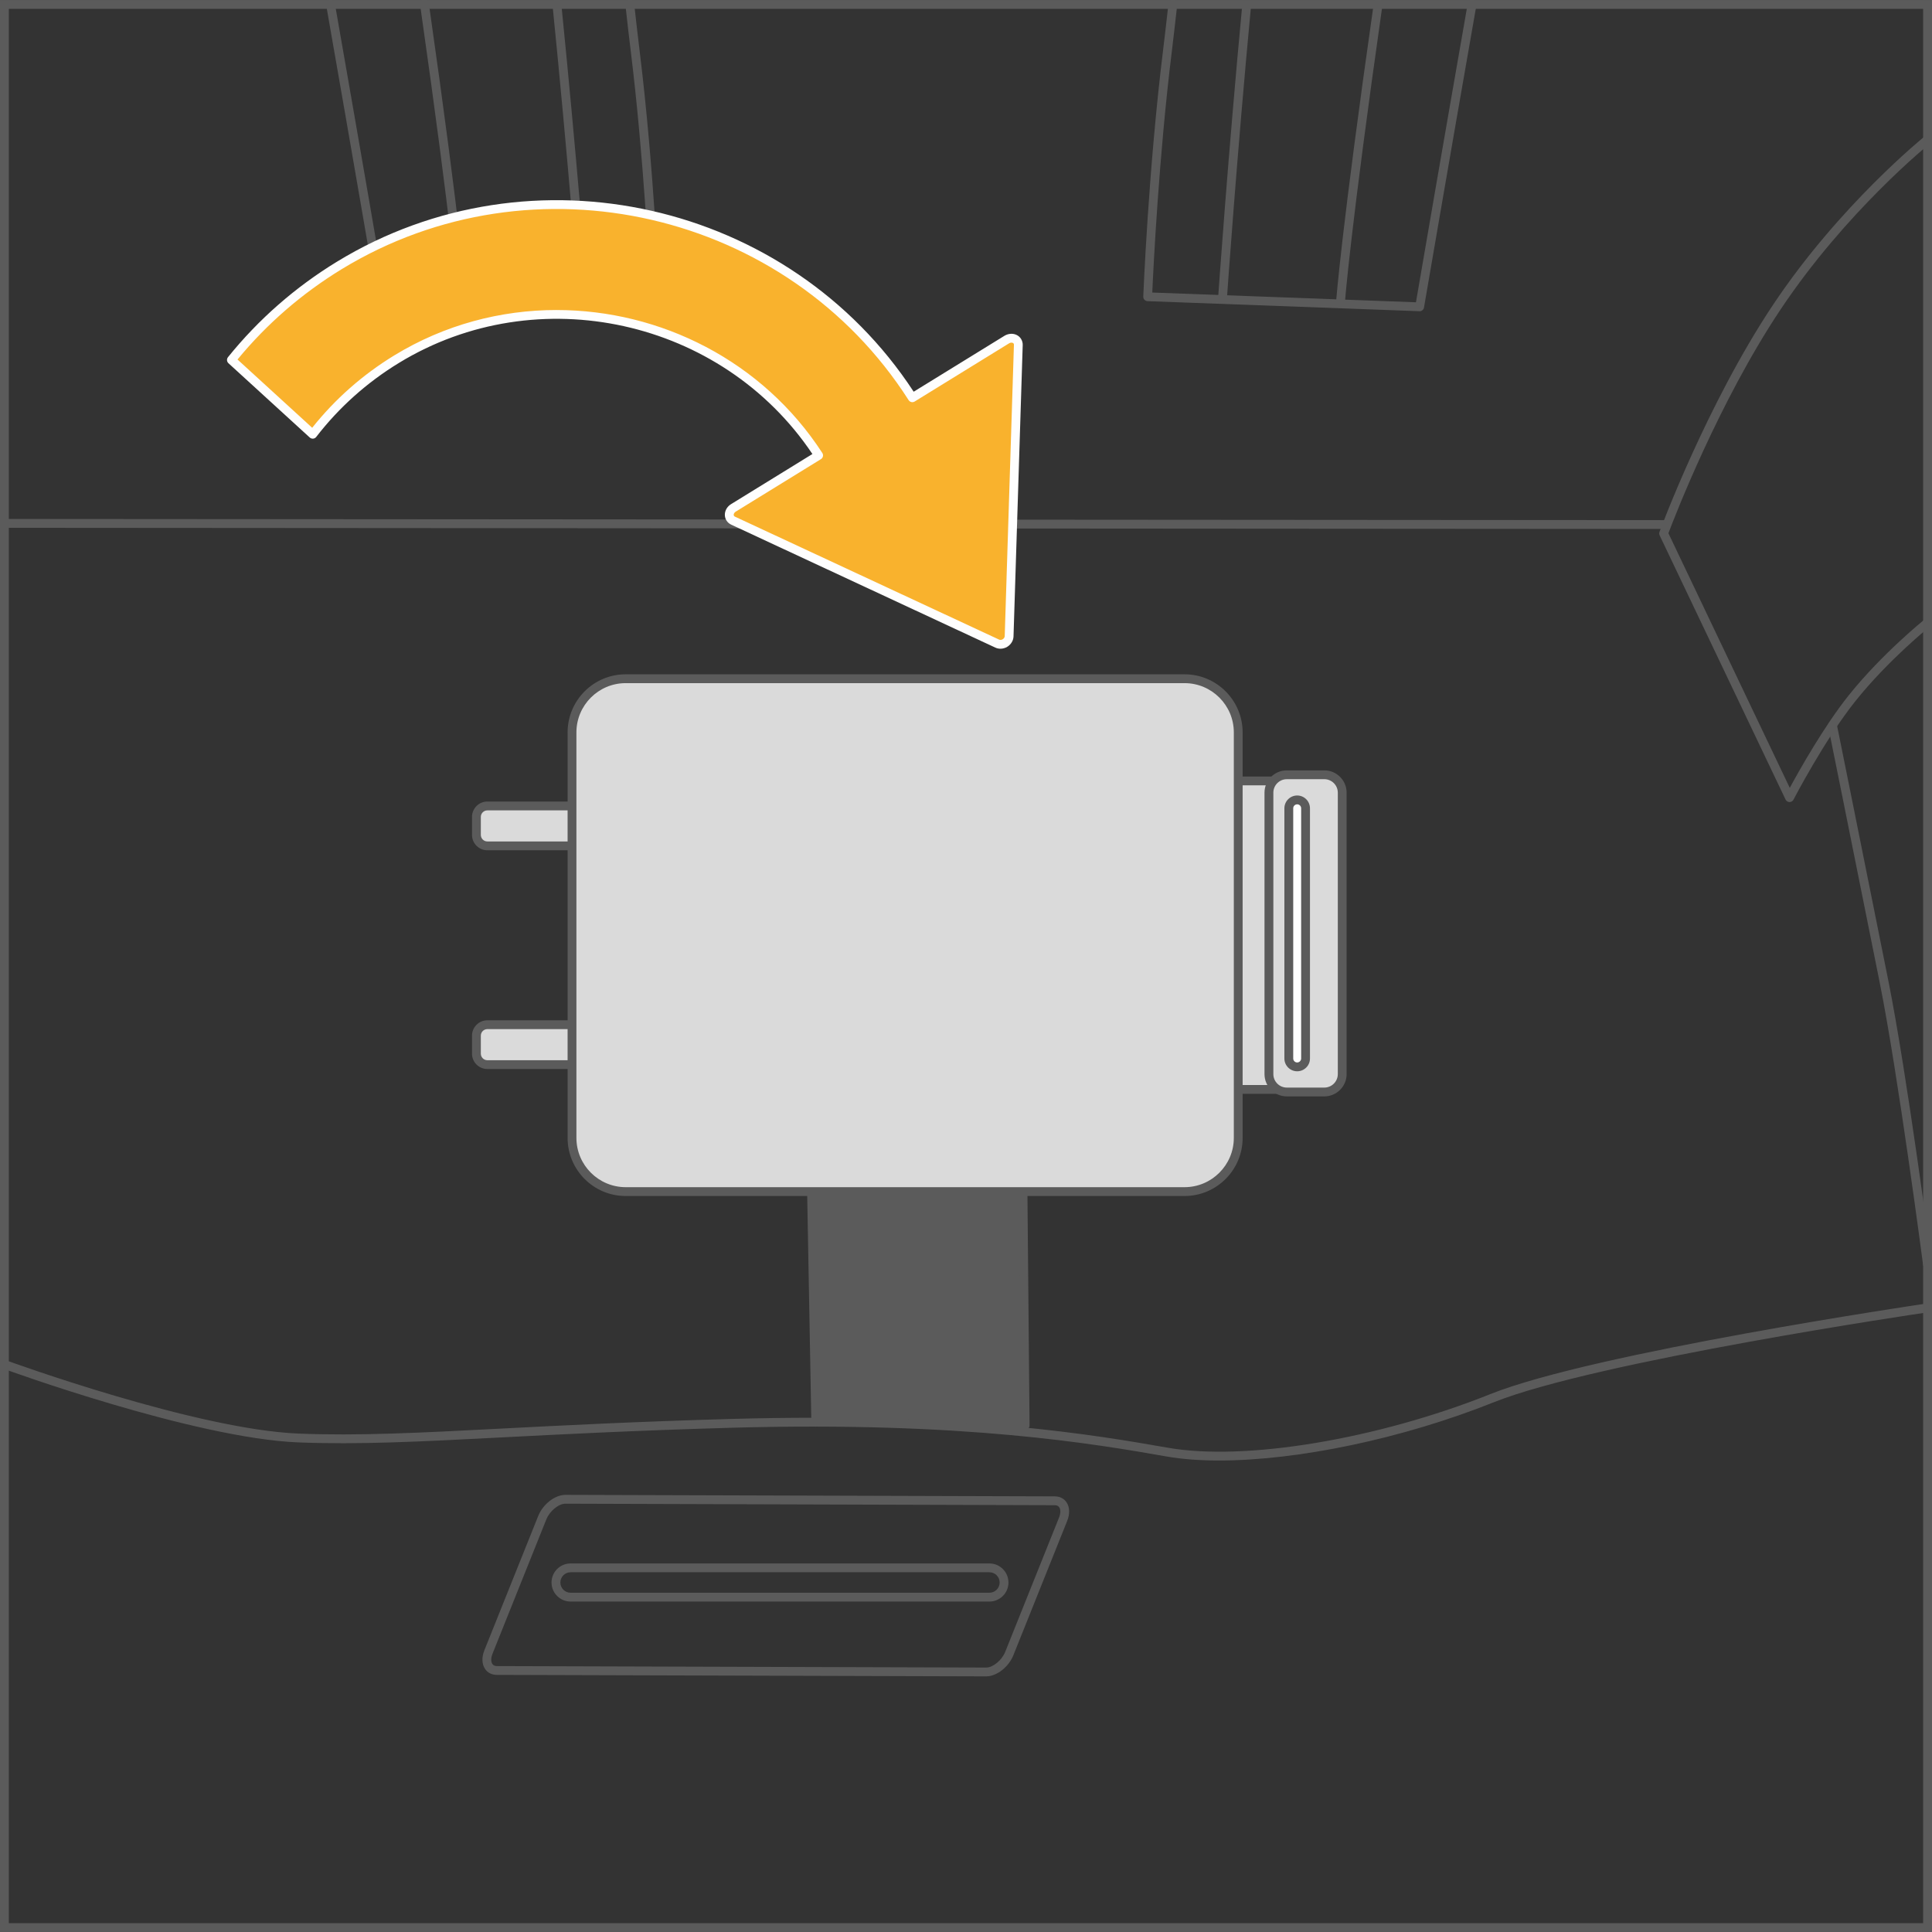 <?xml version="1.0" encoding="UTF-8"?>
<!DOCTYPE svg PUBLIC "-//W3C//DTD SVG 1.1//EN" "http://www.w3.org/Graphics/SVG/1.1/DTD/svg11.dtd">
<!-- Creator: CorelDRAW 2018 (64-Bit) -->
<svg xmlns="http://www.w3.org/2000/svg" xml:space="preserve" width="27.522mm" height="27.522mm" version="1.1" style="shape-rendering:geometricPrecision; text-rendering:geometricPrecision; image-rendering:optimizeQuality; fill-rule:evenodd; clip-rule:evenodd"
viewBox="0 0 1071.65 1071.64"
 xmlns:xlink="http://www.w3.org/1999/xlink">
 <rect x="0" y="0" width="1071.65" height="1071.64" fill="#333333" stroke="none"/>
 <defs>
  <style type="text/css">
   <![CDATA[
    .fil2 {fill:#FEFEFE;fill-rule:nonzero}
    .fil0 {fill:#DADADA;fill-rule:nonzero}
    .fil1 {fill:#5B5B5B;fill-rule:nonzero}
    .fil3 {fill:#F9B22D;fill-rule:nonzero}
   ]]>
  </style>
 </defs>
 <g id="Слой_x0020_1">
  <path class="fil0" d="M316.89 590.52l-46.54 0c-3.35,0 -6.09,-2.73 -6.09,-6.05l0 -10.01c0,-3.33 2.73,-6.07 6.09,-6.07l46.54 0 0 22.14z"/>
  <path class="fil0" d="M317.28 469.18l-46.94 0c-3.34,0 -6.07,-2.73 -6.07,-6.07l0 -10c0,-3.34 2.73,-6.07 6.07,-6.07l46.17 0 0.77 22.14z"/>
  <path class="fil0" d="M686.62 433.15l26.73 0c5.47,0 9.93,4.47 9.93,9.92l0 151.28c0,5.45 -4.46,9.92 -9.93,9.92l-26.73 0 0 -171.11z"/>
  <path class="fil1" d="M316.89 592.97l-46.54 0c-4.71,0 -8.54,-3.82 -8.54,-8.52l0 -10c0,-4.7 3.83,-8.52 8.54,-8.52l46.54 0c1.35,0 2.45,1.09 2.45,2.45 0,1.35 -1.1,2.45 -2.45,2.45l-46.54 0c-2.01,0 -3.64,1.62 -3.64,3.63l0 10c0,1.99 1.64,3.63 3.64,3.63l46.54 0c1.35,0 2.45,1.09 2.45,2.45 0,1.35 -1.1,2.45 -2.45,2.45z"/>
  <path class="fil1" d="M317.28 471.63l-46.94 0c-4.7,0 -8.53,-3.82 -8.53,-8.53l0 -9.98c0,-4.71 3.83,-8.53 8.53,-8.53l46.17 0c1.35,0 2.45,1.1 2.45,2.46 0,1.35 -1.1,2.45 -2.45,2.45l-46.17 0c-2.01,0 -3.63,1.62 -3.63,3.63l0 9.98c0,1.99 1.62,3.63 3.63,3.63l46.94 0c1.35,0 2.45,1.1 2.45,2.46 0,1.35 -1.1,2.45 -2.45,2.45z"/>
  <path class="fil1" d="M713.36 606.72l-26.73 0c-1.36,0 -2.46,-1.1 -2.46,-2.45 0,-1.36 1.1,-2.45 2.46,-2.45l26.73 0c4.12,0 7.48,-3.36 7.48,-7.48l0 -151.26c0,-4.12 -3.35,-7.47 -7.48,-7.47l-26.73 0c-1.36,0 -2.46,-1.1 -2.46,-2.46 0,-1.35 1.1,-2.45 2.46,-2.45l26.73 0c6.83,0 12.38,5.55 12.38,12.38l0 151.26c0,6.83 -5.55,12.37 -12.38,12.37z"/>
  <path class="fil0" d="M657.06 660.95l-310.01 0c-16.38,0 -29.77,-13.41 -29.77,-29.76l0 -224.95c0,-16.37 13.39,-29.77 29.77,-29.77l310.01 0c16.37,0 29.77,13.39 29.77,29.77l0 224.95c0,16.36 -13.39,29.76 -29.77,29.76z"/>
  <path class="fil1" d="M347.05 378.92c-15.06,0 -27.32,12.25 -27.32,27.32l0 224.94c0,15.06 12.27,27.32 27.32,27.32l310.01 0c15.05,0 27.32,-12.27 27.32,-27.32l0 -224.94c0,-15.07 -12.27,-27.32 -27.32,-27.32l-310.01 0zm310.01 284.48l-310.01 0c-17.77,0 -32.21,-14.45 -32.21,-32.21l0 -224.94c0,-17.77 14.44,-32.23 32.21,-32.23l310.01 0c17.76,0 32.21,14.45 32.21,32.23l0 224.94c0,17.76 -14.45,32.21 -32.21,32.21z"/>
  <path class="fil0" d="M734.58 605.7l-20.81 0c-5.45,0 -9.92,-4.47 -9.92,-9.92l0 -156.12c0,-5.45 4.47,-9.92 9.92,-9.92l20.81 0c5.45,0 9.92,4.47 9.92,9.92l0 156.12c0,5.45 -4.47,9.92 -9.92,9.92z"/>
  <path class="fil1" d="M713.78 432.2c-4.12,0 -7.47,3.35 -7.47,7.47l0 156.12c0,4.12 3.35,7.47 7.47,7.47l20.81 0c4.11,0 7.47,-3.35 7.47,-7.47l0 -156.12c0,-4.12 -3.36,-7.47 -7.47,-7.47l-20.81 0zm20.81 175.95l-20.81 0c-6.83,0 -12.38,-5.55 -12.38,-12.36l0 -156.12c0,-6.83 5.55,-12.37 12.38,-12.37l20.81 0c6.81,0 12.36,5.55 12.36,12.37l0 156.12c0,6.81 -5.55,12.36 -12.36,12.36z"/>
  <path class="fil2" d="M719.53 591.77l0 0c-2.55,0 -4.64,-2.09 -4.64,-4.64l0 -138.79c0,-2.57 2.09,-4.64 4.64,-4.64 2.55,0 4.65,2.07 4.65,4.64l0 138.79c0,2.55 -2.09,4.64 -4.65,4.64z"/>
  <path class="fil1" d="M719.53 446.14c-1.21,0 -2.2,0.99 -2.2,2.2l0 138.79c0,1.21 0.99,2.2 2.2,2.2 1.2,0 2.2,-1.02 2.2,-2.2l0 -138.79c0,-1.21 -0.99,-2.2 -2.2,-2.2zm0 148.08c-3.91,0 -7.1,-3.17 -7.1,-7.09l0 -138.79c0,-3.91 3.19,-7.1 7.1,-7.1 3.92,0 7.09,3.19 7.09,7.1l0 138.79c0,3.91 -3.17,7.09 -7.09,7.09z"/>
  <polygon class="fil1" points="567.83,793.47 451.69,788.44 450.13,661.46 567.83,661.46 "/>
  <path class="fil1" d="M452.49 791.34c-1.33,0 -2.43,-1.06 -2.45,-2.4l-2.33 -127.43c-0.03,-1.35 1.06,-2.47 2.41,-2.49 1.44,0.07 2.47,1.04 2.49,2.39l2.32 127.45c0.03,1.35 -1.04,2.46 -2.4,2.48l-0.04 0z"/>
  <path class="fil1" d="M568.64 793.11c-1.33,0 -2.45,-1.07 -2.45,-2.43l-1.2 -129.05c-0.02,-1.36 0.86,-2.55 2.45,-2.47 1.35,0 2.45,1.09 2.46,2.43l1.18 129.05c0.01,1.36 -1.14,2.46 -2.45,2.47z"/>
  <path class="fil1" d="M676.19 810.12c-10.69,0 -20.49,-0.73 -29.09,-2.23 -39.07,-6.84 -111.74,-19.56 -241.09,-15.95 -52.95,1.5 -94.52,3.64 -127.93,5.37 -46,2.39 -79.23,4.08 -112.65,2.76 -57.8,-2.31 -162.31,-40.4 -163.35,-40.8 -1.28,-0.45 -1.92,-1.87 -1.46,-3.13 0.46,-1.28 1.86,-1.94 3.15,-1.46 1.03,0.37 104.84,38.21 161.86,40.5 33.2,1.33 66.35,-0.39 112.21,-2.76 33.42,-1.73 75.03,-3.89 128.04,-5.37 129.81,-3.66 202.83,9.15 242.07,16 42.72,7.5 116.19,-4.77 178.7,-29.76 57.68,-23.07 239.13,-49.82 240.96,-50.1 1.4,-0.15 2.6,0.74 2.79,2.08 0.19,1.34 -0.73,2.58 -2.08,2.79 -1.81,0.26 -182.72,26.92 -239.86,49.79 -50.77,20.3 -108.83,32.27 -152.27,32.27z"/>
  <path class="fil1" d="M313.62 834.07c-3.78,0 -8.71,4.07 -10.58,8.71l-29.81 74.41c-0.95,2.36 -0.99,4.53 -0.12,5.79 0.51,0.77 1.35,1.14 2.49,1.16l271.4 0.82 0.03 0c3.77,0 8.71,-4.08 10.55,-8.72l29.82 -74.41c0.95,-2.35 0.99,-4.51 0.14,-5.78 -0.51,-0.76 -1.36,-1.14 -2.52,-1.14l-271.39 -0.84 -0.02 0zm233.41 95.78l-0.04 0 -271.4 -0.82c-2.79,0 -5.11,-1.18 -6.54,-3.3 -1.8,-2.66 -1.94,-6.43 -0.37,-10.36l29.83 -74.43c2.64,-6.6 9.27,-11.77 15.11,-11.77l0.03 0 271.39 0.83c2.79,0 5.12,1.18 6.55,3.31 1.8,2.65 1.92,6.43 0.35,10.34l-29.81 74.41c-2.64,6.62 -9.29,11.79 -15.11,11.79z"/>
  <path class="fil1" d="M316.51 872.1c-3.13,0 -5.68,2.56 -5.68,5.69 0,3.12 2.55,5.67 5.68,5.67l232.28 0c3.15,0 5.7,-2.55 5.7,-5.67 0,-3.13 -2.55,-5.69 -5.7,-5.69l-232.28 0zm232.28 16.25l-232.28 0c-5.84,0 -10.59,-4.74 -10.59,-10.56 0,-5.84 4.75,-10.58 10.59,-10.58l232.28 0c5.84,0 10.59,4.74 10.59,10.58 0,5.83 -4.75,10.56 -10.59,10.56z"/>
  <path class="fil1" d="M992.63 444.88l-0.04 0c-0.93,-0.02 -1.77,-0.56 -2.17,-1.4l-69.85 -146.54c-0.28,-0.59 -0.32,-1.28 -0.08,-1.89 0.25,-0.69 26.07,-70.59 62.97,-125.95 36.92,-55.37 83.68,-93.09 84.15,-93.47 1.04,-0.84 2.6,-0.67 3.43,0.39 0.84,1.06 0.67,2.59 -0.37,3.45 -0.47,0.37 -46.66,37.64 -83.13,92.36 -34.23,51.35 -58.86,115.38 -62.09,123.95l67.31 141.23c5.32,-9.81 19.06,-34.27 32.65,-51.27 18.53,-23.17 41.96,-42.02 42.2,-42.2 1.04,-0.84 2.6,-0.69 3.43,0.38 0.84,1.06 0.67,2.6 -0.37,3.43 -0.25,0.19 -23.25,18.71 -41.43,41.45 -16.97,21.19 -34.26,54.42 -34.42,54.77 -0.43,0.81 -1.27,1.32 -2.18,1.32z"/>
  <path class="fil1" d="M1069.12 703.68c-1.22,0 -2.27,-0.9 -2.43,-2.13 -0.14,-1.04 -13.82,-105.43 -23.97,-156.16 -15.48,-77.42 -28.65,-142.46 -28.65,-142.46 -0.26,-1.32 0.59,-2.61 1.92,-2.88 1.34,-0.28 2.62,0.59 2.89,1.91 0,0 13.16,65.06 28.65,142.49 10.18,50.88 23.88,155.41 24.02,156.47 0.18,1.34 -0.77,2.57 -2.12,2.73 -0.11,0.01 -0.21,0.03 -0.32,0.03z"/>
  <path class="fil1" d="M924.33 293.41l0 0 -922.57 -0.65c-0.69,0 -1.31,-0.29 -1.76,-0.75l0 -3.41c0.44,-0.46 1.07,-0.75 1.76,-0.75l922.57 0.65c1.34,0 2.46,1.1 2.45,2.46 0,1.34 -1.1,2.45 -2.45,2.45z"/>
  <path class="fil1" d="M787.47 172.62l-0.1 0 -150.85 -5.58c-0.65,-0.02 -1.27,-0.3 -1.72,-0.78 -0.44,-0.47 -0.67,-1.1 -0.65,-1.76 0.03,-0.7 2.84,-70.49 10.99,-136.67 0.77,-6.27 1.79,-15.01 2.99,-25.74 0.11,-1.02 0.77,-1.82 1.71,-2.08l1.37 0c1.15,0.31 1.92,1.41 1.78,2.63 -1.21,10.74 -2.21,19.52 -2.99,25.8 -7.27,58.98 -10.28,120.87 -10.85,133.82l146.26 5.4c2.25,-13.19 14.78,-86.13 28.72,-165.73 0.16,-0.93 0.82,-1.65 1.67,-1.92l1.44 0c1.18,0.34 1.92,1.53 1.72,2.77 -15.42,87.97 -29.09,167.82 -29.09,167.82 -0.21,1.17 -1.22,2.03 -2.41,2.03z"/>
  <path class="fil1" d="M743.58 169.83c-0.06,0 -0.12,0 -0.17,0 -1.36,-0.11 -2.38,-1.28 -2.28,-2.62 0.03,-0.37 2.85,-39.11 20.91,-165.52 0.1,-0.71 0.46,-1.31 1,-1.69l2.79 0c0.76,0.51 1.2,1.42 1.06,2.39 -18.01,126.14 -20.84,164.8 -20.86,165.17 -0.1,1.29 -1.17,2.28 -2.45,2.28z"/>
  <path class="fil1" d="M678.11 167.97c-0.06,0 -0.11,0 -0.17,0 -1.36,-0.1 -2.38,-1.27 -2.28,-2.62 0.05,-0.77 5.42,-78.05 13.41,-162.65 0.12,-1.35 1.17,-2.38 2.66,-2.21 1.36,0.14 2.34,1.33 2.21,2.66 -7.98,84.55 -13.35,161.77 -13.39,162.54 -0.09,1.29 -1.16,2.28 -2.44,2.28z"/>
  <path class="fil1" d="M212.43 172.62c-1.2,0 -2.21,-0.86 -2.42,-2.03 0,-0.02 -13.64,-79.66 -29.04,-167.52 -0.23,-1.33 0.65,-2.61 1.99,-2.84 1.33,-0.23 2.6,0.66 2.83,1.99 13.93,79.49 26.43,152.25 28.68,165.43l146.26 -5.41c-0.59,-12.94 -3.6,-74.83 -10.85,-133.8 -0.78,-6.28 -1.8,-15.07 -2.99,-25.82 -0.13,-1.19 0.6,-2.27 1.7,-2.61l1.48 0c0.88,0.29 1.57,1.07 1.69,2.06 1.21,10.74 2.21,19.51 2.99,25.77 8.15,66.17 10.96,135.97 10.99,136.67 0.03,0.65 -0.22,1.28 -0.66,1.76 -0.44,0.48 -1.06,0.76 -1.7,0.79l-150.85 5.58 -0.1 0z"/>
  <path class="fil1" d="M256.31 169.83c-1.28,0 -2.35,-0.99 -2.45,-2.28 -0.03,-0.37 -2.84,-38.96 -20.84,-164.9 -0.17,-1.18 0.52,-2.26 1.59,-2.65l1.62 0c0.84,0.3 1.52,1.02 1.65,1.96 18.01,126.18 20.84,164.88 20.87,165.25 0.09,1.34 -0.92,2.51 -2.27,2.62 -0.05,0 -0.12,0 -0.18,0z"/>
  <path class="fil1" d="M323.47 166.42c-1.27,0 -2.34,-0.97 -2.45,-2.27 -0.05,-0.76 -6.1,-77.46 -14.57,-161.59 -0.12,-1.16 0.58,-2.2 1.62,-2.57l1.71 0c0.83,0.32 1.45,1.12 1.55,2.07 8.48,84.19 14.54,160.95 14.59,161.72 0.11,1.35 -0.9,2.53 -2.25,2.64 -0.05,0 -0.12,0 -0.19,0z"/>
  <path class="fil3" d="M128.62 199.33c15.82,-18.9 37.42,-38.56 59.6,-52.09 108.32,-66.14 249.77,-33.05 317.84,73.38l6.58 -4.07 45.84 -28.24c1.37,-0.81 3.01,-0.95 4.33,-0.34 1.31,0.6 2.08,1.9 2.04,3.33l-5.1 161.66c-0.04,1.43 -0.91,2.86 -2.25,3.7 -1.36,0.84 -3.01,0.99 -4.33,0.34l-146.62 -68.24c-1.28,-0.6 -2.09,-1.88 -2.04,-3.32 0.05,-1.44 0.92,-2.86 2.27,-3.7l45 -27.71 2.29 -1.41c-50.49,-77.89 -154.38,-102.04 -234.09,-53.38 -17.04,10.4 -34.82,26.91 -46.77,41.55l-44.58 -41.45z"/>
  <path class="fil2" d="M308.74 171.96c57.55,0 114.22,28.14 147.39,79.3 0.36,0.56 0.48,1.23 0.33,1.88 -0.14,0.65 -0.54,1.2 -1.11,1.54l-47.28 29.13c-0.65,0.4 -1.08,1.07 -1.1,1.68 -0.02,0.47 0.22,0.85 0.65,1.06l146.59 68.23c0.58,0.28 1.35,0.19 1.99,-0.21 0.66,-0.41 1.08,-1.07 1.1,-1.69l5.11 -161.66c0.02,-0.47 -0.22,-0.84 -0.62,-1.02 -0.59,-0.28 -1.36,-0.19 -2.05,0.22l-52.39 32.29c-1.14,0.7 -2.62,0.36 -3.35,-0.77 -67.12,-104.94 -208.2,-137.53 -314.51,-72.62 -22.06,13.48 -41.48,30.32 -57.75,50.08l41.43 37.87c12.69,-15.93 28,-29.44 45.52,-40.14 27.93,-17.05 59.12,-25.18 90.04,-25.18zm246.19 187.87c-0.97,0 -1.95,-0.21 -2.83,-0.62l-146.58 -68.23c-2.2,-1.06 -3.52,-3.2 -3.46,-5.62 0.05,-2.27 1.37,-4.45 3.42,-5.71l45.15 -27.82c-50.08,-74.77 -152.43,-97.52 -229.38,-50.51 -17.77,10.85 -33.2,24.66 -45.84,41.03 -0.42,0.55 -1.04,0.89 -1.73,0.95 -0.69,0.05 -1.36,-0.16 -1.87,-0.63l-45.1 -41.21c-0.95,-0.88 -1.06,-2.33 -0.25,-3.35 16.92,-20.98 37.27,-38.81 60.48,-52.98 107.86,-65.85 250.82,-33.42 319.86,72.14l50.39 -31.04c2.1,-1.25 4.58,-1.43 6.62,-0.49 2.18,1 3.54,3.22 3.47,5.63l-5.1 161.66c-0.07,2.24 -1.37,4.43 -3.42,5.7 -1.18,0.73 -2.53,1.1 -3.85,1.1z"/>
  <path class="fil1" d="M-0 1071.64l1071.65 0 0 -1071.64 -1071.65 0 0 1071.64zm4.9 -1066.73l1061.83 0 0 1061.84 -1061.83 0 0 -1061.84z"/>
 </g>
</svg>
